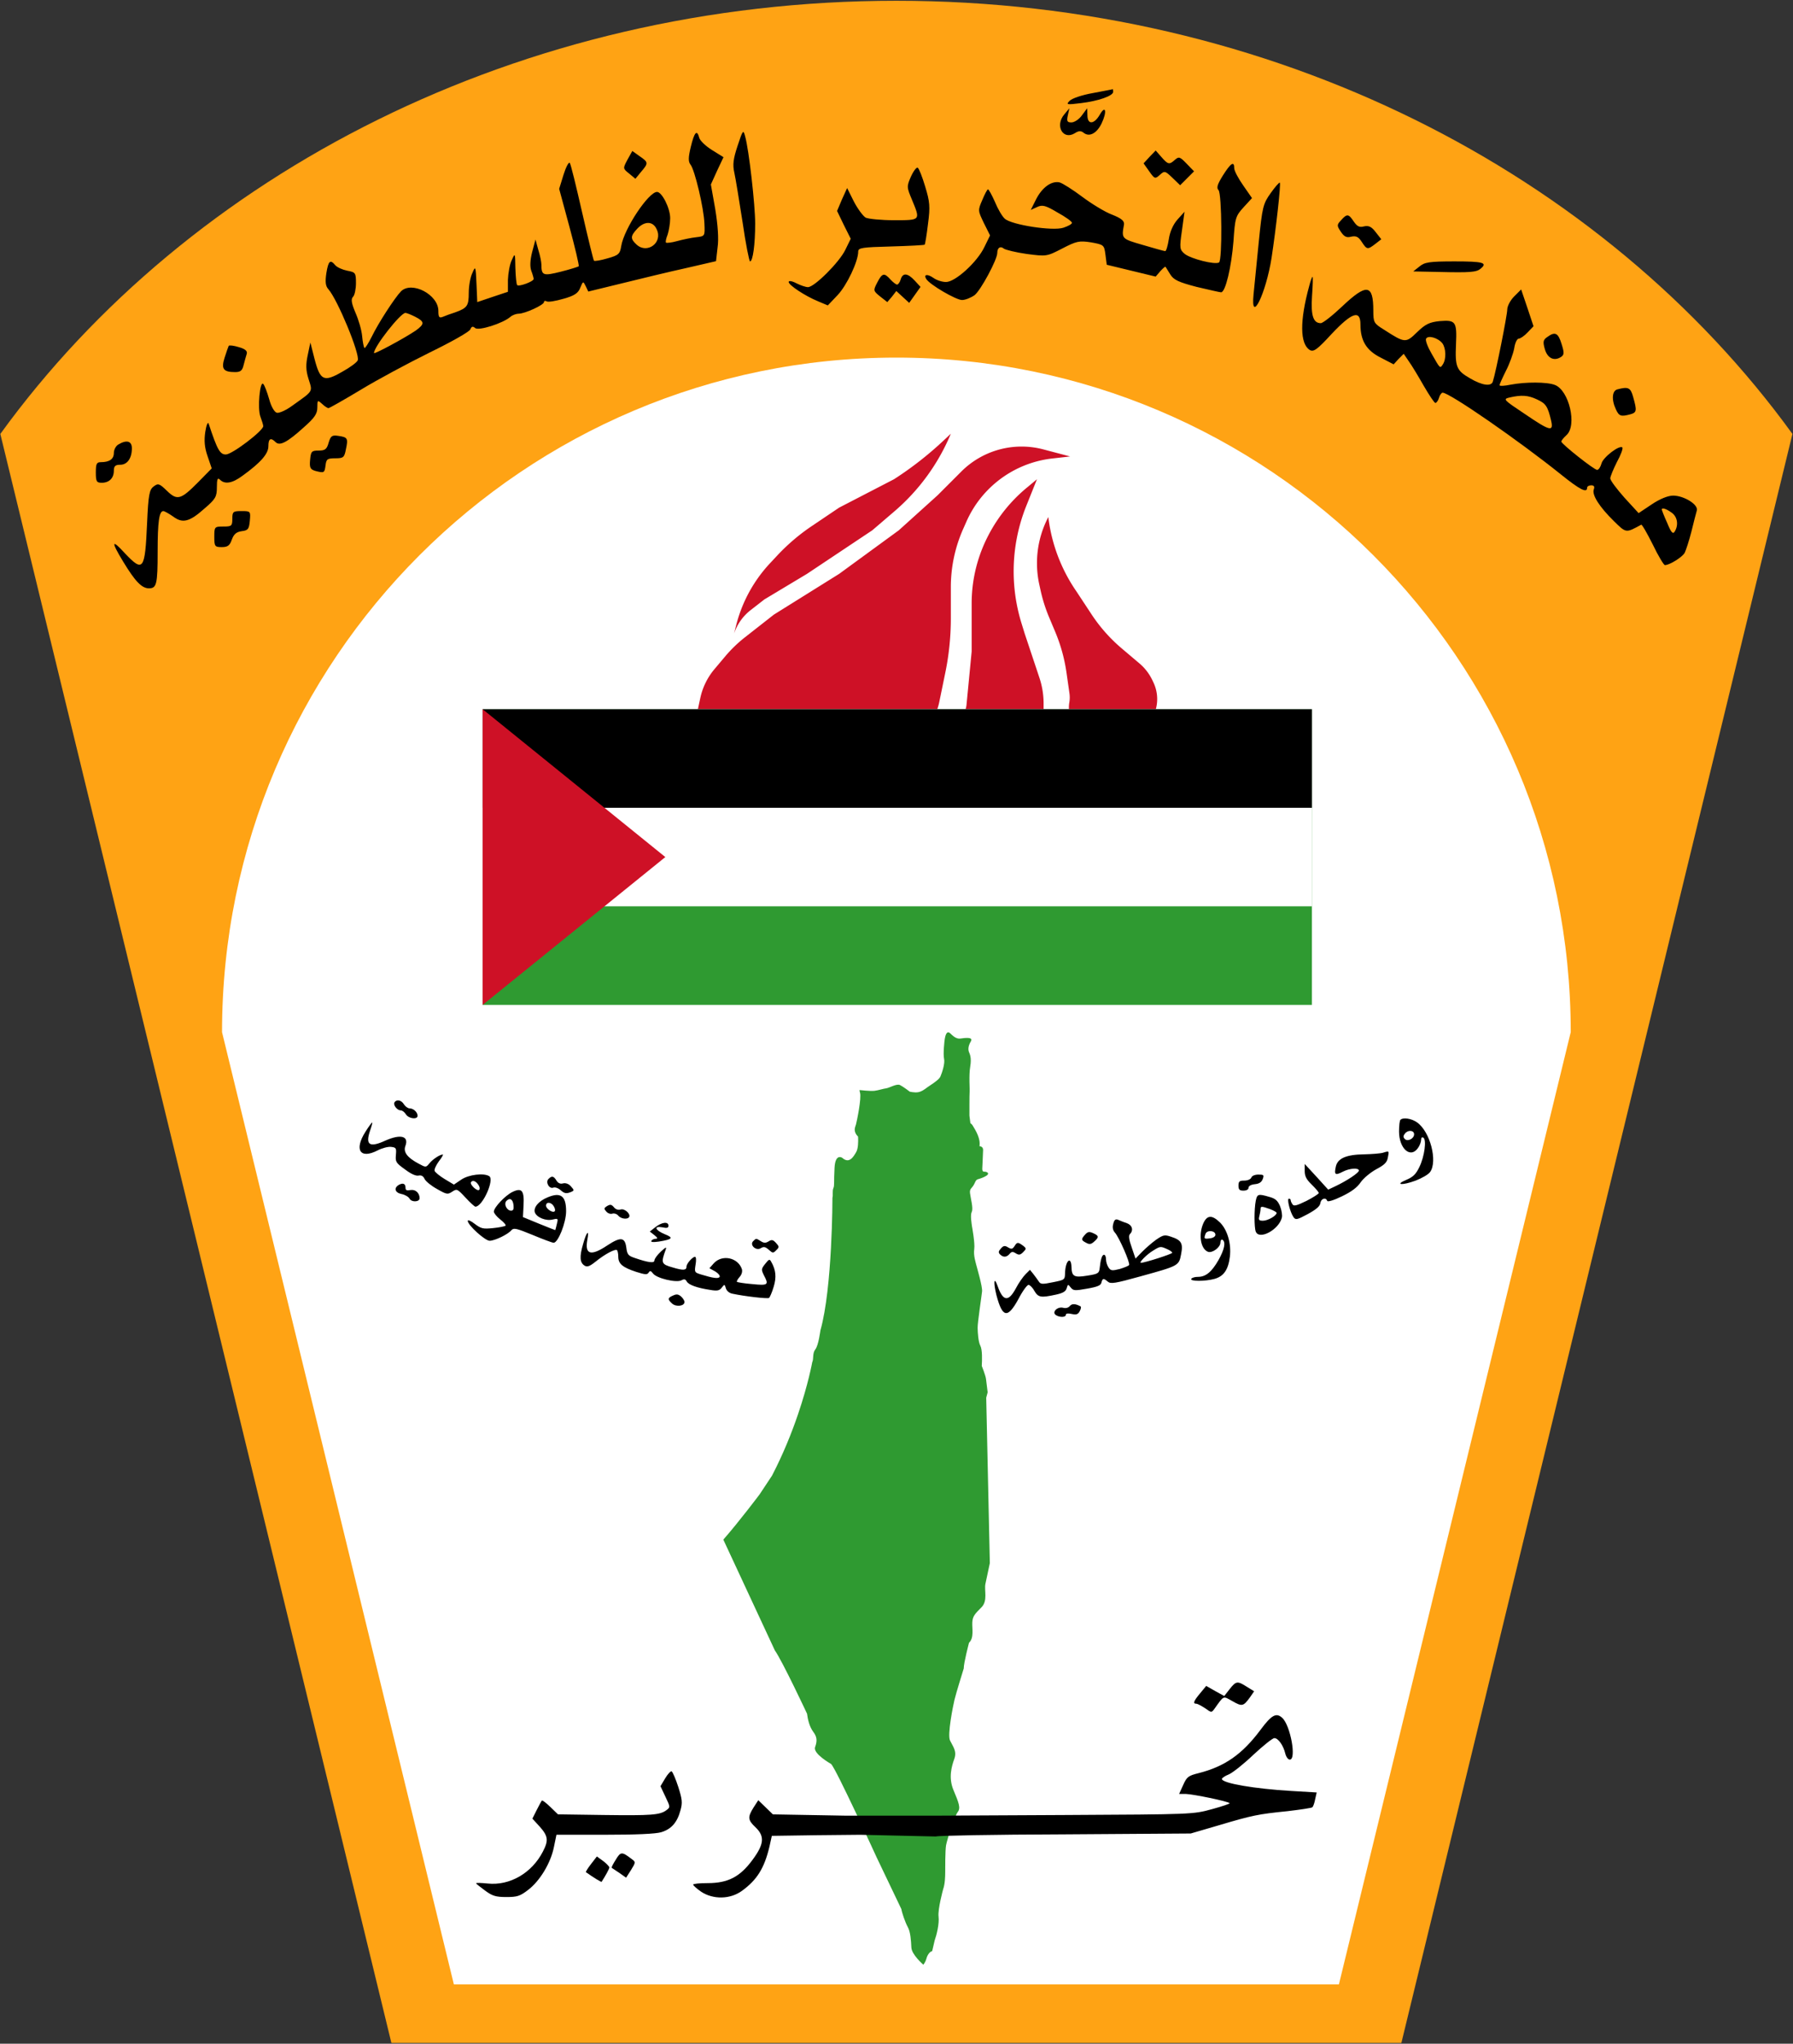 <svg xmlns="http://www.w3.org/2000/svg" width="2001" height="2280" fill="none"><rect width="100%" height="100%" fill="#333333" stroke="none"/><path fill="#FFA314" d="M952.263 2279.14H436.798L.373 484.116C210.915 193.539 580.109.859 1000.37.859c420.27 0 789.46 192.68 1000 483.257L1563.94 2279.14H952.263Z"/><path fill="#fff" d="M506.517 2213.84h987.713l174.3-715.68 84.42-346.66c0-415.631-336.94-752.555-752.58-752.555-415.636 0-752.575 336.924-752.575 752.555l84.426 346.66 174.296 715.68Z"/><path fill="#2F9A31" d="M807.242 1717.65c18.003-20.53 40.51-50.53 40.51-50.53l13.84-20.89c12.622-24.35 22.029-47.98 28.888-68.1 11.693-34.29 15.954-58.38 15.954-58.38 1.889-3.72-.036-9.89 3.512-14.39 3.547-4.51 5.62-21.05 5.62-21.05 13.492-47.6 13.445-148.21 13.445-148.21.878-2.44-.337-7.53 1.05-10.6 1.376-3.08.381-6.45 1.294-22.85.913-16.39 8.619-10.94 8.619-10.94 7.914 7.17 12.708-1.56 15.608-6.57 2.239-3.87 2.211-11.95 2.082-15.44-.043-1.03-.09-1.68-.09-1.68-6.041-6.24-3.066-10.67-2.262-13.68.8-3 6.365-29.28 4.441-35.44-.29-.91-.455-1.86-.521-2.82 0 0 12.068 1.4 16.686.84 4.617-.57 9.67-2.35 13.138-2.78 3.465-.42 11.634-5.5 15.374-3.63 3.75 1.87 10.88 7.38 10.88 7.38s4.83 1.16 8.87.66c4.04-.5 7.8-3.28 10.48-5.36.75-.57 2.12-1.48 3.73-2.54 4.11-2.73 9.86-6.66 11.16-9.75 1.83-4.29 5.25-14.6 4.04-19.69-1.21-5.08.42-20.41.79-22.19.36-1.79 1.62-10.67 6.29-6.01 4.68 4.66 7.77 6.03 11.24 5.6 3.47-.43 14.94-2.42 11.53 3.24-3.4 5.65-2.92 9.66-2.05 11.88.85 2.22 3.08 6.02 1.39 16.12-1.69 10.08-.38 25.63-.67 27.99-.29 2.36-.23 26.78-.23 26.78l1.1 8.5c.8.36 1.69 1.17 2.62 2.68 3.66 5.95 8.83 14.62 7.51 22.92 0 0 4.11.08 4.02 4.16-.09 4.08-.93 21.05-.93 21.05s-.15 3.51 2.16 3.23c2.31-.28 8.43 1.87.12 5.8-8.31 3.93-8.09.99-10.84 7.15-2.77 6.16-5.79 5.36-5.09 11.09.71 5.74 3.84 16.98 1.96 20.7-1.89 3.72-.12 13.39.23 16.26 0 0 3.48 18.76 2.52 25.27-.54 3.7-.14 7.26.49 10.49.5 2.47 1.13 4.75 1.62 6.71 1.15 4.51 7.14 24.71 6.62 30.01h.01c-.52 5.29-5.09 34.94-4.96 40.74.12 5.8.74 15.61 3.04 19.98 2.29 4.37 1.97 16.05 1.58 22.49 0 0 4.23 10.54 4.72 14.55.49 4 1.83 14.89 1.83 14.89l-1.6 6.01 4.05 184.54s-3.47 16.04-4.94 23.2c-1.47 7.16 2.9 18.84-4.41 26.13-7.3 7.3-9.92 9.94-10.23 16.96-.31 7.02 2.12 17.19-3.67 22.56 0 0-5.99 22.83-5.86 28.63 0 0-8.82 28.42-10.35 35.01-1.54 6.58-8.13 38.8-4.98 45.39 3.15 6.59 7.9 11.82 4.84 20.35-3.06 8.51-6.77 21.19-.97 35.01 5.8 13.83 8.3 19.92 4.76 24.43-3.55 4.5-12 31.13-13.04 37.07-1.02 5.95-.94 25.71-.95 30.37-.02 4.65-.19 12.81-2.37 18.9 0 0-6.06 22.26-5.07 30.28.98 8.02-2.16 20.62-4.34 26.7l-2.77 11.85c-2.6.6-5.26 3.97-6.46 8.49-.66 2.44-1.83 4.67-3.39 6.69 0 0-12.97-11.08-13.38-19.17-.41-8.1-.96-17.34-3.97-22.78-3.01-5.45-6.73-16.63-7.16-20.06l-27.586-57.68s-45.649-99.67-50.901-104.26c0 0-5.202-2.92-10.019-6.74-4.735-3.76-9.102-8.39-7.808-12.01 2.626-7.3 2.097-11.6-2.109-17.19-4.202-5.59-6.126-14.08-6.859-20.1 0 0-27.418-58.57-35.924-70.61l-57.502-123.61Z"/><path fill="#CE1126" d="M821.47 697.897a158.934 158.934 0 0 1 8.012-23.765 158.15 158.15 0 0 1 29.77-45.648l7.992-8.561a224.988 224.988 0 0 1 38.762-33.066l30.487-20.532 61.265-31.702a385.974 385.974 0 0 0 55.222-43.097l8.16-7.651a230.697 230.697 0 0 1-62.872 86.511l-24.804 21.245-72.879 48.588-47.534 28.52-15.333 11.927a55.143 55.143 0 0 0-18.466 26.098l2.218-8.867ZM779.758 807.296a28.007 28.007 0 0 1-1.051-15.471l2.838-13.111a74.444 74.444 0 0 1 15.824-32.235l11.951-14.19a149.015 149.015 0 0 1 22.06-21.307l32.243-25.282 72.871-45.48 66.556-48.588 43.31-39.079 26.49-26.501a95.138 95.138 0 0 1 39.56-23.73 95.037 95.037 0 0 1 51.96-.964l29.86 7.886-19.9 2.258a119.413 119.413 0 0 0-63.77 27.563 119.251 119.251 0 0 0-31.98 42.756l-3.76 8.478a159.886 159.886 0 0 0-13.68 64.71v34.983c0 20.284-2.06 40.518-6.15 60.379l-6.72 32.651a66.372 66.372 0 0 1-6.36 17.689 66.397 66.397 0 0 1-45.049 33.917l-31.432 6.597a134.984 134.984 0 0 1-47.546 1.411l-115.951-17.239a27.972 27.972 0 0 1-22.174-18.101Z"/><path fill="#CE1126" d="M1086.67 831.117c-14.84-3.931-21.12-21.546-12.11-33.983a21.937 21.937 0 0 0 4.06-10.728l5.76-59.572v-53.672c0-16.216 2.41-32.341 7.15-47.847 2.98-9.76 6.86-19.215 11.59-28.25l.31-.591a170.94 170.94 0 0 1 41.96-51.944l11.88-9.905-11.98 29.915a196.553 196.553 0 0 0-10.58 36.194 196.121 196.121 0 0 0 5.3 94.621l3.52 11.41 13.74 41.192 2.76 8.291a90.163 90.163 0 0 1 4.63 28.535v12.515c0 7.126-1.81 14.139-5.28 20.363l-.51.921c-9.02 16.232-27.91 24.275-45.86 19.52l-26.34-6.985Z"/><path fill="#CE1126" d="M1226.6 822.96c-20.81 0-36.64-18.693-33.23-39.22.58-3.41.62-6.879.13-10.305l-3.3-23.102a185.556 185.556 0 0 0-12.54-45.367l-6.86-16.325a174.267 174.267 0 0 1-9.53-30.096l-1.45-6.636c-1.7-7.764-2.55-15.69-2.55-23.639 0-17.792 4.28-35.316 12.5-51.097l.17-.321a184.327 184.327 0 0 0 30.29 81.38l1.4 2.066 16.6 25.184a177.812 177.812 0 0 0 33.48 37.785l20.01 16.953a55.74 55.74 0 0 1 14.28 18.556l1.23 2.587a42.99 42.99 0 0 1 4.19 18.52c0 23.785-19.3 43.077-43.09 43.077h-21.73Z"/><path fill="#2F9A31" d="M1464.12 791.219H538.615v329.891h925.505V791.219Z"/><path fill="#fff" d="M1464.12 791.219H538.615v219.921h925.505V791.219Z"/><path fill="#000" d="M1464.12 791.219H538.615v109.962h925.505V791.219Z"/><path fill="#CE1126" d="m538.615 791.219 203.894 164.944-203.894 164.947V791.219Z"/><path fill="#000" d="m944.117 2025.61-40.776-.72-40.784-.72-8.153-7.91-8.157-7.9-5.28 8.14c-6.714 10.78-6.471 13.9 2.16 22.05 10.556 10.06 9.603 18.93-3.355 36.42-13.911 18.93-27.348 25.88-49.898 25.88-9.113 0-16.306.72-16.306 1.68s4.081 4.55 8.878 7.91c13.429 8.86 32.377 8.63 45.575-.96 16.791-12.22 24.94-25.16 30.702-49.37l2.638-11.98 49.416-.72 49.407-.48 84.436 1.92c0-.95 64.05-2.16 142.25-2.39l142-.96 31.18-9.11c37.9-11.26 43.9-12.46 76.99-15.81 14.4-1.68 26.87-3.6 27.59-4.32.97-.96 2.4-5.03 3.13-9.11l1.67-7.43-28.3-1.67c-41.02-2.4-77.48-8.63-77.48-13.42 0-.96 3.35-3.35 7.68-5.03 4.07-1.68 16.55-11.51 27.34-21.81 11.03-10.3 21.59-18.69 23.51-18.69 4.32 0 10.07 8.15 12.23 17.25.96 3.83 3.12 6.72 5.03 6.72 7.68 0 .72-38.11-8.39-46.5-6.71-6.22-11.99-3.35-24.23 13.18-20.39 27.32-39.82 40.98-69.08 48.41-11.51 2.88-13.19 4.07-17.27 13.18l-4.56 10.06h7.68c7.92.24 46.77 8.15 48.69 10.31.72.48-8.39 3.59-19.91 6.71-20.84 5.74-22.06 5.75-162.89 6.47h-.46l-142.24.72H944.117ZM1372.28 1884.44l-6 7.67-10.07-5.51-10.07-5.75-6.72 8.14c-7.44 8.87-8.39 11.75-4.32 11.75 1.44 0 5.76 2.39 9.84 5.02 6.95 5.04 7.19 5.04 10.31.73 11.03-15.34 9.36-14.62 20.15-8.63 10.8 6.23 12.23 5.75 19.43-4.07l4.79-6.95-8.15-5.04c-10.55-6.71-11.99-6.47-19.19 2.64ZM742.383 1983.88l-5.276 8.86 5.519 11.75c5.519 11.5 5.519 11.74.961 15.1-7.197 5.27-16.557 5.99-70.045 5.27l-50.85-.72-8.396-8.15c-4.798-4.55-8.878-7.91-9.595-7.19-.482.48-3.12 5.28-5.758 10.55l-4.798 9.58 8.157 8.87c9.352 10.55 10.073 15.34 3.598 27.8-12.233 23.96-36.943 38.34-61.649 35.7-7.196-.72-12.95-.96-12.95-.23 0 .47 4.554 4.06 10.073 8.14 8.157 5.99 11.995 7.18 23.746 7.18 11.994 0 15.114-.95 24.227-7.9 13.194-10.07 25.188-29.96 28.786-47.69l2.877-13.9h53.731c34.545 0 57.326-.95 63.327-2.87 11.03-3.36 17.752-10.79 21.346-24.44 2.399-8.39 1.921-12.23-2.399-25.88-2.877-8.87-6.232-16.78-7.435-17.5-.961-.72-4.316 2.88-7.197 7.67ZM687.223 2074.69c-2.881 4.55-5.037 8.62-4.559 9.1.478.24 4.32 2.88 8.635 5.75l7.436 5.27 5.519-8.62c5.28-8.63 5.28-8.87.717-12.22-11.034-8.39-12.233-8.39-17.748.72Z"/><path fill="#000" d="M659.632 2079.52c-3.598 4.55-5.997 8.62-5.758 9.1 8.396 6 17.031 11.27 17.509 10.79 4.319-6.71 8.635-14.38 8.635-16.06 0-.96-3.116-4.32-6.953-7.19l-6.958-5.03-6.475 8.39ZM440.263 1229.79c-1.791 2.92 2.912 8.96 6.946 8.96 1.791 0 4.256 2.01 5.824 4.47 3.136 4.92 12.99 6.04 12.99 1.57 0-4.03-4.704-8.28-8.96-8.28-1.792 0-4.704-2.02-6.272-4.48-2.912-4.92-8.286-5.82-10.528-2.24ZM1562.91 1249.29c-.89.67-1.57 6.72-1.57 12.98 0 19.24 12.77 30.43 21.06 18.57 2.01-2.68 3.58-6.94 3.58-9.17 0-2.46.9-3.36 2.47-2.46 3.81 2.23 1.34 21.03-4.48 32.89-3.81 7.84-6.95 10.96-14.34 14.1-13.88 5.82-4.7 6.48 10.3.89 6.95-2.68 14.34-6.93 16.13-9.62 8.51-12.08 0-44.98-14.56-55.27-6.27-4.48-15.68-5.82-18.59-2.91Zm15.24 16.11c0 4.92-7.17 8.5-10.31 5.37-2.02-2.01-2.02-3.58.22-6.26 3.36-4.26 10.09-3.59 10.09.89ZM407.783 1262.72c-12.766 20.14-5.821 30.66 13.441 20.81 5.154-2.69 12.096-4.48 15.231-4.03 5.602.67 6.049 1.34 5.378 8.95-.674 7.61 0 8.95 10.078 16.12 6.718 5.14 12.319 7.6 15.232 6.93 3.135-.67 5.377.67 6.718 3.81 1.344 2.68 7.392 7.6 13.887 11.19 10.979 6.26 11.873 6.26 17.024 2.9 5.154-3.36 5.601-3.13 14.785 6.72 5.15 5.59 10.081 10.07 10.975 10.07 8.066 0 21.503-30.22 15.455-34.02-6.048-3.81-22.848-1.79-31.134 3.8l-8.286 5.6-10.082-6.04c-5.601-3.36-10.751-7.61-11.422-9.18-.674-1.56 1.568-6.49 4.704-10.74 3.359-4.25 5.15-7.61 4.48-7.61-3.363 0-11.426 5.38-15.008 9.85-3.81 4.7-4.034 4.7-11.873.44-12.766-6.71-17.47-12.97-15.008-19.68 4.256-11.19-5.151-13.65-21.951-6.27-17.92 8.28-22.847 5.15-17.47-10.75 1.792-5.14 2.913-9.39 2.462-9.39-.447 0-4.029 4.69-7.616 10.52Zm126.331 59.52c1.345 2.01 1.572 4.26.674 5.15-2.014 2.23-10.751-5.82-9.183-8.5 1.791-2.69 5.601-1.35 8.509 3.35ZM1543.42 1286.01c-3.13.9-12.54 1.57-20.83 1.79-20.16.23-29.78 4.48-31.8 13.65-2.02 9.18-.67 10.08 7.62 5.82 7.61-4.02 18.13-4.7 18.13-1.34 0 2.46-13.43 11.41-26.2 17.45l-8.07 3.81-12.98-14.32-13.22-14.32v7.83c0 5.81 1.79 9.39 7.84 15.21 4.26 4.25 7.84 8.29 7.84 9.4 0 .9-6.27 4.93-13.67 8.73-10.97 5.37-14.33 6.27-15.67 3.8-1.12-1.56-2.02-3.57-2.02-4.7 0-.89-.9-1.56-2.02-1.56-2.46 0 1.35 14.99 5.16 20.59 2.46 3.35 3.8 3.12 15.9-3.36 9.41-5.15 13.66-8.73 14.11-12.31.67-4.92 6.05-6.93 7.62-2.46.44 1.35 6.94-.45 16.13-4.92 10.74-5.15 17.24-9.85 21.28-15.89 3.35-4.7 10.97-10.97 17.47-14.54 8.95-4.71 11.86-7.61 12.77-12.76 1.56-7.83 1.78-7.83-5.39-5.6ZM1396.49 1313.75c-.9 2.01-4.25 3.36-7.84 3.36-5.38 0-6.5.89-6.5 5.59 0 4.47 1.12 5.6 5.61 5.6 3.35 0 5.6-1.34 5.6-3.14 0-2.01 2.68-3.58 6.94-4.03 4.93-.44 7.61-2.23 8.96-5.81 1.57-4.47 1.11-4.93-4.93-4.93-3.81 0-7.17 1.35-7.84 3.36ZM612.067 1315.29c-3.582 3.58.898 11.64 5.602 9.62 2.014-.67 5.597.67 8.286 3.14 3.582 3.13 5.824 3.8 10.081 2.23 5.151-2.01 5.151-2.23 1.117-6.71-2.461-2.91-5.82-4.03-8.733-3.36-3.135.9-5.601-.23-7.392-3.13-3.136-5.15-5.151-5.6-8.961-1.79ZM445.194 1321.81c-6.048 3.58-4.48 8.73 2.912 10.29 3.806.67 7.839 3.14 8.957 5.15 2.242 4.25 11.202 3.8 11.202-.45 0-5.82-4.48-10.07-10.081-9.17-4.03.89-5.602.22-5.602-2.24 0-4.92-2.685-6.04-7.388-3.58ZM571.752 1329.84c-8.066 4.03-20.609 17.23-20.609 21.92 0 1.57 3.135 5.6 7.169 8.73 4.029 3.14 6.718 6.27 5.824 6.94-.674.67-6.945 2.02-13.887 2.68-11.202 1.12-13.217.68-20.386-4.69-4.253-3.36-7.84-4.93-7.84-3.36 0 4.7 19.266 22.16 24.416 22.16 5.825 0 20.606-7.17 24.416-11.87 2.465-2.68 5.601-2.01 23.518 5.37 11.202 4.7 21.954 8.73 23.522 8.73 4.927 0 13.887-22.38 13.887-35.13 0-17.23-6.048-21.71-20.833-15.44-9.854 4.03-15.679 11.19-14.111 16.56 2.015 5.82 12.543 10.06 20.159 8.05 5.825-1.34 6.048-1.12 4.48 4.93-.897 3.58-1.567 6.71-1.791 6.93-.223 0-8.29-3.13-18.144-7.16l-17.921-7.38.674-13.2c.894-16.56-2.018-19.92-12.543-14.77Zm1.341 14.77c.451 4.25-.224 6.04-2.685 6.04-4.927 0-8.514-7.61-5.154-10.97 3.809-3.8 7.169-1.79 7.839 4.93Zm45.025 1.34c1.345 2.23 1.792 4.7.894 5.37-2.015 2.24-9.631-2.68-9.631-6.27 0-4.7 6.048-4.02 8.737.9ZM1401.42 1339.72c-1.8 8.95-1.8 29.76 0 34.24 3.81 9.84 25.76-2.02 29.12-15.45.67-2.68-.23-8.5-2.02-12.97-2.69-6.27-5.38-8.51-12.09-10.3-12.33-3.58-13.45-3.13-15.01 4.48Zm15.9 9.17c4.04 1.57 7.39 3.36 7.39 4.26 0 3.13-9.86 8.72-15.23 8.72-4.48 0-5.15-.89-4.03-5.14.67-2.69 1.34-6.27 1.34-7.84 0-3.35 1.12-3.35 10.53 0ZM676.796 1345.95c-2.689 1.79-2.912 2.69-.223 5.6 1.567 2.01 4.703 3.13 6.718 2.46 2.015-.68 5.15.22 6.722 2.23 2.908 3.58 10.305 4.48 12.088 1.57 2.023-3.35-4.927-9.84-9.399-8.5-2.469.89-5.382 0-7.173-2.02-3.132-3.8-4.476-4.02-8.733-1.34ZM1342.73 1365.2c-5.37 12.76-2.69 28.2 5.37 31.33 4.71 1.79 13.89-4.92 13.89-10.29 0-2.46 1.13-3.8 2.24-3.14 4.03 2.46 2.25 10.97-4.48 22.83-7.61 13.2-14.11 18.57-22.84 18.57-3.36 0-6.72.9-7.4 2.24-1.79 2.91 15.46 2.91 25.99 0 10.3-2.91 15.23-10.29 17.02-24.61 1.79-14.55-2.69-29.99-10.97-38.27-8.97-8.73-14.57-8.5-18.82 1.34Zm13.66 12.31c0 2.01-2.47 3.58-6.04 4.02-6.73.91-6.95.45-4.93-5.14 1.79-4.47 10.97-3.58 10.97 1.12ZM1242.39 1365.41c-1.12 3.8-.45 7.16 1.78 9.62 4.71 5.15 17.25 33.79 15.91 36.25-.67 1.11-5.6 2.91-10.52 4.47-8.29 2.02-9.86 2.02-12.33-1.56-1.57-2.24-2.91-6.27-2.91-9.18 0-2.9-.9-5.14-2.23-5.14-2.25 0-3.82 5.14-4.94 15.66-.67 4.93-2.01 5.82-13.66 7.6-14.79 2.47-17.47.91-17.7-9.61-.44-12.76-6.71-7.17-7.16 6.26-.23 8.06-.23 8.06-13.67 10.74-11.86 2.46-13.66 2.24-15.68-.89-1.12-1.79-4.03-5.59-6.04-8.28l-3.82-4.7-4.92 4.92c-2.69 2.69-7.62 9.62-10.75 15.67-8.29 15.43-14.34 14.77-20.39-2.47-4.03-11.41-4.92-4.47-1.34 10.08 6.72 25.5 12.55 26.4 24.64 4.24 4.48-8.72 9.63-15.66 11.2-15.66 1.34 0 4.48 2.91 6.49 6.72 4.48 7.38 7.17 7.82 23.75 4.25 8.29-1.79 11.2-3.58 12.32-7.16 1.34-4.7 1.57-4.7 4.48-.9 2.91 3.58 4.48 3.81 18.14 1.34 11.65-2.01 15.46-3.57 16.13-6.71 1.34-5.15 2.46-5.15 7.17-1.12 3.13 2.69 8.06 2.01 36.06-5.81 43-11.86 43.23-11.86 45.69-24.62 2.47-12.31.46-15.89-11.19-19.69-7.17-2.46-8.74-2.02-16.36 3.13-4.48 3.13-11.65 9.4-15.9 13.65l-7.39 7.61-4.26-12.53c-3.13-8.73-3.58-13.21-2.01-14.77 4.25-4.25 2.69-10.07-3.59-12.31-3.58-1.12-7.83-2.91-9.86-3.8-2.68-.9-4.02.22-5.14 4.7Zm60.25 28.19c3.14 1.34 5.6 3.13 5.6 4.03 0 1.34-30.69 11.19-34.95 11.19-2.68 0 6.5-9.4 13.67-13.66 7.84-4.92 8.29-4.92 15.68-1.56ZM731.451 1369.02l-6.275 4.92 5.154 4.03c3.579 2.9 4.026 4.02 1.568 4.02-2.015 0-4.257 1.12-4.931 2.25-.894 1.56 1.795 1.78 8.29.89 15.455-2.46 16.796-4.26 6.495-8.28-10.748-4.48-12.543-9.4-2.465-7.61 4.927 1.12 6.718.67 6.718-1.79 0-4.93-7.389-4.03-14.554 1.57Z"/><path fill="#000" d="M1211.02 1377.31c-4.7 5.15-4.48 6.27 1.12 9.17 3.59 2.02 5.6 1.79 8.96-1.34 5.6-4.92 5.38-6.49-1.12-9.39-4.48-2.02-6.05-1.57-8.96 1.56ZM650.82 1387.59c-4.257 14.32-3.81 21.03 1.568 24.39 2.908 1.79 5.597.9 12.319-4.48 10.524-8.5 21.954-14.54 23.965-12.75.674.9 1.341 4.03 1.341 7.38 0 7.84 4.927 11.87 19.939 16.79 9.854 3.13 12.323 3.35 13.891.89 1.564-2.46 2.458-2.23 4.927.9 3.806 5.37 26.207 10.74 31.809 7.6 2.904-1.56 4.472-1.34 5.82 1.35 2.238 3.8 11.422 7.16 26.207 9.39 7.84 1.35 10.301.91 12.99-2.68 2.912-3.8 3.14-3.8 4.48.9.898 2.9 3.806 5.37 7.393 6.04 13.664 2.9 38.75 5.81 40.764 4.7.902-.67 3.36-6.27 5.155-12.31 3.363-10.97 2.461-19.02-2.685-27.97-1.795-3.35-2.47-3.13-6.722 2.24-4.485 5.59-4.485 6.49-1.568 12.53 5.82 10.96 4.927 11.86-12.771 10.07-8.737-.68-16.576-2.02-17.242-2.47-.455-.67.893-3.13 2.904-5.37 2.47-2.68 3.363-6.04 2.689-8.72-4.253-12.98-21.727-16.78-31.134-6.94l-5.146 5.82 6.494 3.58c3.36 2.02 5.602 4.7 4.927 6.04-1.348 2.24-6.941 1.57-20.833-2.68-7.169-2.24-7.392-2.46-6.048-10.97.894-4.92.675-8.73-.674-8.73-2.685 0-9.407 7.61-9.407 10.75 0 4.47-3.583 4.7-15.451 1.12-12.771-3.58-13.218-4.93-7.84-19.7 1.337-3.58.22-3.13-5.378 2.01-4.033 3.81-7.165 8.07-7.165 9.85 0 3.35-6.949 2.46-22.401-2.9-6.722-2.25-8.066-3.81-8.96-11.42-1.568-11.64-6.268-12.31-21.503-2.23-18.145 12.08-25.086 10.06-21.951-6.72 2.238-11.86-.897-8.95-4.703 4.7ZM840.543 1384.68c-4.257 4.25 3.132 11.19 8.514 7.83 3.355-2.02 5.15-1.56 8.956 1.79 4.253 3.81 4.927 4.03 8.29.45 3.579-3.36 3.359-4.03-.227-8.06-3.355-3.58-4.704-4.02-8.283-1.79-3.363 2.02-5.154 2.02-8.736-.22-5.382-3.35-5.155-3.35-8.514 0ZM1132.17 1390.26c-2.24 3.36-3.36 3.59-7.17 1.35-3.59-2.24-5.15-2.01-8.07 1.34-2.68 2.91-2.9 4.47-.89 6.49 3.59 3.58 7.39 3.36 10.75-.67 2.02-2.47 3.59-2.69 6.95-.45 3.36 2.02 4.93 1.79 8.06-1.34 3.81-3.8 3.81-4.26-.23-7.38-5.59-4.03-6.49-4.03-9.4.66ZM751.16 1445.32c-6.271 2.69-6.271 4.25-1.117 8.95 4.48 4.03 13.884 2.91 13.884-1.79 0-1.34-1.788-4.25-3.81-6.04-3.132-2.69-5.147-2.91-8.957-1.12ZM1194.01 1456.96c-1.57 2.01-4.71 2.91-7.62 2.01-6.49-1.56-12.99 5.16-7.84 8.29 4.26 2.68 10.97 2.46 10.97-.45 0-1.57 2.47-1.79 6.51-.9 5.14 1.12 7.16.45 8.95-3.13 1.35-2.46 1.79-4.92.9-5.37-5.82-3.13-9.63-3.13-11.87-.45ZM1219.62 103.844c-11.79 2.011-23.58 6.029-25.87 8.612-4.32 4.308-3.45 4.598 12.64 2.587 19.26-2.297 35.93-8.043 35.93-12.637 0-1.721-.28-3.156-.57-2.87-.58.287-10.36 2.011-22.13 4.308ZM1227.36 127.966c-6.32 10.912-13.79 11.485-13.79.576l-.29-7.753-5.75 7.753c-3.16 4.594-8.62 8.039-11.79 8.039-4.88 0-5.46-1.434-4.02-8.039l1.73-7.753-5.75 6.891c-10.64 12.633-1.44 29.002 11.78 20.962 4.31-2.873 6.9-2.873 9.78-.576 6.32 5.17 14.66.862 20.12-10.336 6.32-13.209 4.59-21.249-2.02-9.764ZM823.23 162.436c-4.888 14.644-5.746 21.248-3.731 30.15 1.434 6.319 5.456 31.299 9.195 55.134 3.45 24.122 7.471 43.932 8.337 43.932 3.16 0 5.747-18.952 5.747-42.211 0-20.672-6.903-82.125-11.211-97.345-2.014-7.753-2.587-7.177-8.337 10.34ZM770.923 163.873c-2.873 12.06-2.873 16.368-.29 19.814 4.598 5.456 14.95 48.529 15.518 66.046.577 13.782.577 13.782-9.195 14.93-5.456.576-14.95 2.583-21.272 4.308-6.033 1.725-11.779 2.297-12.355 1.725-.862-.577 0-4.598 1.725-8.906 1.434-4.304 2.873-12.633 2.873-18.375 0-11.199-9.2-29.292-14.66-29.292-9.485 0-36.794 41.066-39.953 60.304-1.439 8.902-2.873 10.336-15.236 13.782-7.761 2.297-14.656 3.449-15.232 2.587-.576-.576-6.612-24.984-13.221-53.986-6.612-29.002-12.649-53.986-13.797-55.134-1.152-1.149-4.312 4.884-6.899 13.209l-4.888 15.793 11.497 42.501c6.326 23.259 10.924 43.073 10.348 43.931-.863.577-9.772 3.45-20.12 6.033-19.547 4.88-21.558 4.307-21.558-8.04 0-2.587-1.435-10.05-3.449-16.368l-3.16-11.489-3.739 14.072c-2.297 9.188-2.587 16.369-.862 20.962 1.438 3.736 2.587 8.04 2.587 8.902 0 2.873-16.385 8.902-18.395 6.891-.863-.859-1.725-9.474-2.011-18.952-.29-17.227-.29-17.227-4.026-8.901-2.301 4.593-4.021 14.643-4.311 22.11v13.21l-17.247 5.742-16.957 5.742-.862-20.386c-.862-19.814-1.152-20.386-4.598-12.061-2.301 4.594-4.025 14.644-4.025 22.111 0 14.644-1.725 16.941-15.236 21.825-4.598 1.435-10.92 3.732-13.507 4.88-4.312 1.725-5.174.576-5.174-6.605 0-18.089-29.609-33.595-41.678-21.821-7.189 7.464-25.584 35.893-32.769 50.827-3.735 7.463-7.474 13.205-8.047 12.347-.862-.862-2.014-6.895-2.587-13.209-.576-6.605-4.025-18.38-7.474-26.133-4.598-10.912-5.174-15.22-2.587-17.803 1.724-1.725 3.163-8.615 3.163-15.22 0-11.485-.576-12.061-9.776-13.782-5.46-1.148-11.21-3.735-13.221-6.032-5.75-6.891-7.761-5.166-10.058 8.901-1.438 9.764-.866 14.358 2.297 17.808 10.348 11.77 35.355 72.361 32.769 79.252-.863 2.296-8.624 8.039-17.533 12.923-20.41 11.771-24.432 9.764-30.758-14.648l-4.598-18.089-2.873 13.785c-2.301 10.622-2.301 16.941.862 26.991 4.598 14.644 5.747 12.633-18.398 29.864-6.609 4.88-14.37 8.329-16.957 7.753-2.587-.572-6.322-6.605-8.623-15.22-2.301-8.039-5.174-15.506-6.613-16.941-3.735-4.021-6.608 27.567-3.159 36.469 1.725 4.594 3.159 9.188 3.159 10.622 0 5.17-34.779 31.589-41.678 31.589-6.608 0-9.485-4.88-19.257-34.458-.862-2.297-2.587 1.721-3.736 9.188-1.438 9.764-.862 17.517 2.587 27.281l4.598 13.495-14.946 15.22c-19.547 19.814-23.569 20.963-35.069 9.764-8.333-8.043-9.772-8.615-14.656-4.884-4.887 3.446-6.036 8.902-7.474 41.063-2.301 52.551-4.312 55.134-24.722 33.599-14.946-16.368-15.808-13.499-2.011 9.188 13.221 21.825 20.696 29.864 28.743 29.864 8.624 0 9.772-4.308 9.772-41.063 0-33.309 1.729-45.084 6.327-45.084 1.434 0 6.322 2.873 10.92 6.033 10.638 8.039 18.399 6.028 35.355-9.192 12.073-10.336 13.511-12.923 13.511-23.545 0-9.188.863-10.913 3.45-8.33 5.46 5.456 13.797 4.022 25.007-4.307 20.692-14.931 29.029-24.694 29.029-33.02 0-8.615 2.587-10.05 8.047-4.594 4.602 4.594 12.935.286 31.33-16.368 12.073-10.627 15.236-15.22 15.236-22.111 0-8.616.286-8.616 5.174-4.308 2.873 2.873 6.323 4.88 7.185 4.88 1.152 0 17.247-9.188 35.932-20.386 18.395-11.199 53.174-29.864 77.029-41.639 24.145-11.771 44.555-23.259 45.417-25.842 1.435-3.446 2.874-3.732 5.461-1.435 4.025 3.159 30.753-5.17 39.381-12.637 2.297-2.011 6.608-3.445 9.195-3.445 6.899 0 28.171-9.764 28.171-12.924 0-1.434 1.435-1.72 2.873-.858 1.725 1.148 10.058-.29 18.971-2.873 12.359-3.446 16.384-6.319 18.681-12.347 3.164-7.467 3.164-7.467 6.037-1.725l2.877 6.033 37.656-9.188c20.974-5.17 52.884-12.923 71.279-16.945l33.627-7.753 1.725-15.22c1.439-9.474.29-25.266-2.583-42.783l-4.888-27.567 6.903-15.221 7.181-15.216-12.935-8.043c-6.895-4.308-13.218-10.336-14.084-13.495-2.583-9.764-5.464-6.605-9.482 10.05Zm-37.946 92.175c6.899 14.648-10.634 27.567-22.42 16.945-7.181-6.605-7.181-9.478.576-17.804 8.337-8.901 17.822-8.615 21.844.859Zm-269.611 97.345c10.634 5.456 10.634 8.043.862 15.22-12.648 8.616-46.852 26.991-46.852 25.27 0-7.181 29.606-44.798 35.066-44.798 1.438 0 6.326 2.011 10.924 4.308Z"/><path fill="#000" d="M700.219 178.213c-5.174 9.764-5.174 9.764 2.007 15.506l6.898 5.747 6.327-7.754c8.337-9.763 8.337-10.626-1.725-17.517l-8.051-5.742-5.456 9.76ZM1282.84 175.079l-6.61 7.177 6.32 8.902c6.03 8.615 6.61 8.615 11.79 4.021 5.17-4.884 6.03-4.593 14.08 3.16l8.62 8.325 15.53-15.506-8.34-8.616c-7.47-7.753-8.63-8.039-12.94-4.303-6.32 5.742-7.76 5.456-15.23-3.16l-6.32-7.181-6.9 7.181Z"/><path fill="#000" d="M1364.76 195.736c-6.03 9.764-7.47 13.782-4.88 16.369 3.74 3.731 4.31 78.389.57 80.69-4.31 2.869-31.33-4.021-38.23-9.478-5.74-4.88-6.03-6.318-3.16-26.132l2.87-20.963-7.76 8.616c-4.88 5.456-8.61 13.785-9.77 22.111-1.15 7.181-2.87 13.209-4.02 13.209-1.15 0-12.37-3.159-25.01-6.891-23.86-6.89-23.86-6.89-20.99-22.687.58-4.017-2.58-6.891-13.5-11.198-7.76-2.87-22.71-12.061-33.06-19.81-10.34-7.753-21.55-14.934-25.29-16.083-8.92-2.011-19.55 5.456-26.45 19.238l-5.74 11.489 6.9-3.16c6.03-2.873 9.48-2.011 22.99 6.029 8.91 4.884 16.1 10.05 16.1 11.488 0 1.435-4.32 3.732-9.49 5.457-11.79 4.017-58.06-3.16-65.53-10.054-2.88-2.584-7.76-10.909-10.92-18.662-3.46-7.753-6.91-14.072-7.77-14.072-.86 0-3.73 5.457-6.32 11.775-5.17 11.771-4.89 12.057 1.72 25.842l6.9 13.782-6.32 12.923c-8.05 16.941-32.48 39.052-42.83 39.052-4.31 0-10.63-2.011-14.09-4.594-6.61-4.594-11.2-4.021-8.04 1.149 3.73 6.318 33.34 23.545 39.95 23.545 3.74 0 10.06-2.583 14.09-5.452 6.89-5.456 25.29-39.628 25.29-47.095 0-5.742 3.45-8.039 7.19-4.88 1.72 1.434 13.51 4.308 25.58 6.028 22.13 2.873 22.42 2.873 39.66-6.028 16.1-8.329 18.97-8.902 32.19-6.895 14.38 2.587 14.66 2.873 16.1 13.786l1.44 11.198 27.3 6.605 27.31 6.605 5.17-6.033c2.88-3.155 5.47-5.456 5.76-4.88.57.572 2.87 4.594 5.45 8.616 3.74 6.028 9.49 8.615 29.32 13.781 13.52 3.159 25.87 6.033 27.31 6.033 4.88 0 11.5-28.144 13.8-56.859 1.72-25.843 2.3-28.14 11.21-37.904l9.48-10.336-9.77-14.071c-5.46-7.754-10.06-16.369-10.06-19.238 0-8.329-3.74-6.033-12.65 8.039ZM1016.68 196.874c-4.89 11.198-4.89 11.77 1.15 26.128 9.49 22.973 9.78 22.687-20.119 22.687-14.369 0-28.453-1.434-31.616-2.873-2.877-1.721-8.913-9.764-13.221-18.089l-7.471-14.934-5.754 12.637-5.464 12.923 7.479 15.506 7.757 15.503-6.032 12.351c-6.613 13.781-34.494 41.634-41.678 41.634-2.591 0-8.338-2.01-12.935-4.307-4.884-2.583-8.624-3.156-8.624-1.435 0 3.446 18.109 15.506 32.769 21.535l10.92 4.598 10.92-11.489c10.352-10.912 22.997-37.617 22.997-48.529 0-4.304 4.312-4.88 36.504-5.743 20.128-.572 37.078-1.434 37.658-2.011.57-.572 2.29-10.908 3.74-23.255 2.58-19.242 2-24.698-3.17-41.639-3.15-10.626-6.89-20.1-8.33-20.962-1.15-.863-4.6 3.445-7.48 9.764ZM1418.23 215.243c-8.63 12.061-9.49 15.22-13.51 55.42-2.31 23.259-4.89 49.392-5.75 57.717-3.45 34.458 13.79-.572 20.12-40.776 4.88-32.161 10.63-82.697 9.19-83.85-.57-.572-5.17 4.598-10.05 11.489ZM1496.69 245.667c-4.88 5.166-4.88 6.028-.28 12.919 3.73 5.456 6.32 6.891 11.49 5.456 5.46-1.148 8.05 0 11.78 5.743 5.76 8.901 6.62 8.901 15.24 2.297l6.62-5.167-6.33-8.039c-4.6-6.032-7.77-7.467-12.94-6.318-5.17 1.434-7.76 0-11.49-5.457-5.76-8.615-7.48-8.901-14.09-1.434ZM1584.07 297.367l-6.9 5.457 28.74.572c35.07.862 41.97.29 46.56-3.732 8.06-6.604 2.6-8.039-29.02-8.039-28.17 0-33.64.862-39.38 5.742ZM979.019 315.199c-4.598 8.902-4.598 9.188 3.159 15.506l8.051 6.319 5.174-6.032 4.887-6.315 7.19 6.605 7.18 6.604 12.65-17.803-6.62-7.181c-7.75-8.325-13.21-8.901-15.52-1.148-.85 3.159-2.87 5.742-4.02 5.742-1.15 0-4.599-2.583-7.472-5.742-6.902-7.753-9.195-7.177-14.659 3.445ZM1461.06 319.188c-10.64 38.765-10.35 64.322.57 71.216 4.31 2.583 8.34-.29 24.43-17.807 22.71-24.117 32.2-27.277 32.2-10.622 0 18.089 6.61 29.002 22.7 37.041l14.37 7.467 5.47-6.029 5.74-5.746 5.47 8.043c3.16 4.304 10.63 16.655 16.66 27.277 6.33 10.913 12.08 19.528 13.23 19.528 1.15 0 3.16-2.583 4.02-5.742.87-3.159 2.88-5.742 4.03-5.742 7.76 0 85.36 53.695 132.5 91.599 20.7 16.654 28.75 20.676 28.75 14.643 0-1.72 2.01-2.869 4.6-2.869 3.16 0 4.02 1.435 2.88 4.594-2.31 6.029 6.32 19.528 22.41 35.32 13.8 13.496 13.23 13.496 30.47 4.022.86-.576 6.61 9.474 12.94 22.107 6.03 12.637 12.35 22.973 13.5 22.973 5.18 0 19.55-8.901 22.14-13.781 1.44-2.874 4.88-13.496 7.47-23.546 2.59-10.34 5.18-20.962 6.03-23.549 2.02-6.605-14.37-16.655-26.43-16.655-5.76 0-14.95 3.735-23.86 9.764l-14.66 9.764-15.81-17.231c-8.62-9.764-15.81-19.238-15.81-21.535 0-2.011 3.45-10.336 7.48-18.379 4.3-7.753 6.89-14.93 6.03-16.079-3.16-3.159-21.56 10.913-23.29 17.803-1.14 4.022-3.16 7.177-4.88 7.177-3.45 0-39.96-29.001-39.96-31.584 0-1.149 2.6-4.308 5.76-7.181 12.07-10.913 2.87-49.964-12.94-55.993-8.91-3.445-32.77-3.445-49.44-.286-6.89 1.435-12.36 1.721-12.36.572 0-.862 3.17-8.039 7.18-16.082 4.03-7.753 8.05-18.952 9.21-24.98.85-6.029 3.16-10.913 5.17-10.913 1.72 0 6.33-3.159 9.77-6.89l6.61-6.891-6.89-20.677-6.9-20.386-7.76 7.753c-4.32 4.304-7.76 10.909-7.76 14.644 0 6.029-12.37 68.63-16.1 80.401-1.72 5.746-12.08 4.307-25.59-3.732-14.94-8.615-16.66-12.633-15.51-37.903 1.14-25.27-.29-27.281-18.11-25.846-11.5 1.148-16.1 3.449-25.3 12.35-12.64 12.347-13.51 12.347-37.08-2.873-11.21-6.891-11.78-8.039-11.78-21.248 0-29.578-7.47-30.441-34.78-4.594-10.92 10.336-21.56 18.665-23.85 18.665-8.34 0-11.21-8.329-9.78-30.154.86-11.771 1.15-21.534.57-21.534-.57 0-2.29 4.593-3.73 10.336Zm148.6 63.749c4.03 5.457 4.6 17.517.58 23.546-3.17 4.88-2.88 5.17-12.65-12.061-4.31-7.467-7.19-14.93-6.04-16.655 2.3-4.021 13.22-.862 18.11 5.17Zm105.49 62.598c10.06 4.594 12.08 7.753 15.81 23.259 3.16 13.495-.86 12.347-29.6-7.177-23.29-15.506-24.15-16.368-16.97-18.089 13.51-3.159 20.98-2.587 30.76 2.007Zm150.33 126.347c6.61 4.597 8.05 13.785 3.45 21.252-2.01 3.155-4.03.858-8.34-9.764-3.45-7.467-6.03-14.358-6.03-14.934 0-2.297 4.59-1.148 10.92 3.446Z"/><path fill="#000" d="M1726.65 376.065c-4.6 3.159-4.89 5.456-2.59 13.495 2.88 10.054 10.35 13.786 18.11 8.616 3.45-2.297 3.73-4.594.57-14.358-3.73-12.347-7.18-14.358-16.09-7.753ZM255.258 385.81c-.577 1.148-2.587 6.895-4.598 13.209-4.026 12.637-1.439 16.083 11.782 16.083 6.037 0 8.051-1.725 9.486-8.04 1.152-4.307 2.587-9.763 3.449-12.35.863-3.16-1.724-5.457-8.909-7.464-5.46-1.724-10.634-2.3-11.21-1.438ZM1805.11 434.362c-6.04 1.435-6.9 11.485-1.73 22.398 3.45 7.467 5.46 8.329 16.1 5.456 7.19-2.011 7.47-4.022 3.16-19.238-2.88-10.626-5.46-11.775-17.53-8.616ZM366.78 493.771c-2.011 7.463-4.025 8.902-11.21 8.902-7.761 0-8.623.862-9.486 10.336-.862 8.902.286 10.626 5.75 12.347 10.058 2.587 10.348 2.297 11.497-6.315.862-6.894 2.011-7.753 10.92-7.753 8.913 0 10.062-.862 11.786-10.054 2.587-12.057 2.011-13.495-8.337-14.93-7.184-1.148-8.623 0-10.92 7.467ZM132.235 495.807c-2.873 1.435-5.174 6.028-5.174 9.478 0 6.891-4.884 10.336-14.659 10.336-4.598 0-5.461 2.011-5.461 11.485 0 10.05.863 11.488 6.613 11.488 8.333 0 13.507-5.17 13.507-13.499 0-5.166 1.725-6.601 7.185-6.601 7.761 0 12.935-7.181 12.935-18.379 0-8.04-5.746-9.764-14.946-4.308ZM259.284 578.795c0 8.039-.863 8.612-10.058 8.612-9.776 0-10.062.29-10.062 11.488 0 10.623.576 11.485 8.337 11.485 6.609 0 8.91-1.721 11.207-8.325 2.3-6.319 5.174-8.616 11.21-9.478 6.898-.863 8.051-2.297 8.913-11.775.863-10.336.863-10.622-9.199-10.622-9.486 0-10.348.572-10.348 8.615Z"/></svg>